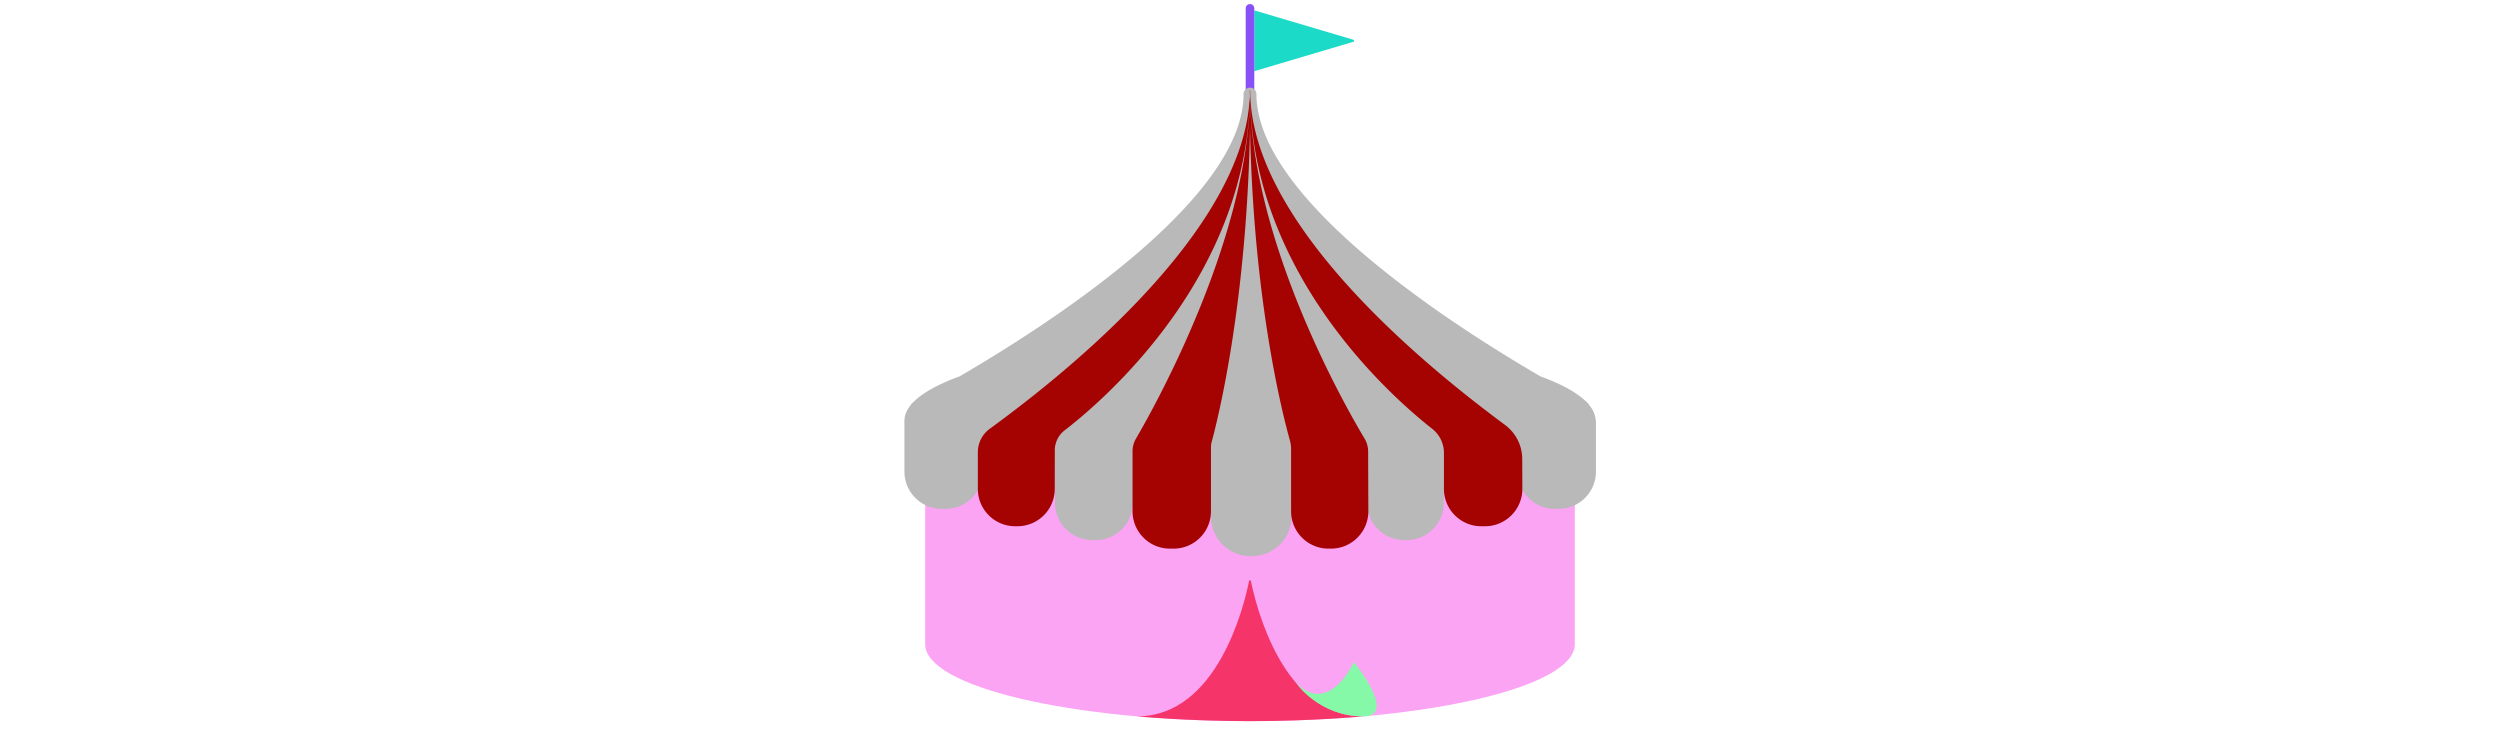 <svg id="th_fir_u1F3AA-circustent" width="100%" height="100%" xmlns="http://www.w3.org/2000/svg" version="1.1" xmlns:xlink="http://www.w3.org/1999/xlink" xmlns:svgjs="http://svgjs.com/svgjs" preserveAspectRatio="xMidYMid meet" viewBox="0 0 512 512" style="height:150px" data-uid="fir_u1F3AA-circustent" data-keyword="u1F3AA-circustent" data-complex="true" data-coll="fir" data-c="{&quot;00b1ff&quot;:[&quot;fir_u1F3AA-circustent_l_0&quot;],&quot;597b91&quot;:[&quot;fir_u1F3AA-circustent_l_1&quot;],&quot;ff473e&quot;:[&quot;fir_u1F3AA-circustent_l_2&quot;],&quot;2b3b47&quot;:[&quot;fir_u1F3AA-circustent_l_3&quot;],&quot;ff6e83&quot;:[&quot;fir_u1F3AA-circustent_l_4&quot;],&quot;d5dee4&quot;:[&quot;fir_u1F3AA-circustent_l_5&quot;],&quot;ffffff&quot;:[&quot;fir_u1F3AA-circustent_l_6&quot;]}" data-colors="[&quot;#00b1ff&quot;,&quot;#597b91&quot;,&quot;#ff473e&quot;,&quot;#2b3b47&quot;,&quot;#ff6e83&quot;,&quot;#d5dee4&quot;,&quot;#ffffff&quot;]"><defs id="SvgjsDefs3547"></defs><path id="fir_u1F3AA-circustent_l_0" d="M259 7.246L328.667 27.91V29.091L259 49.755Z " data-color-original="#00b1ff" fill="#1bdac8" class="00b1ff"></path><path id="fir_u1F3AA-circustent_l_1" d="M256 82.167A3 3 0 0 1 253 79.167V5.833A3 3 0 1 1 259 5.833V79.166A3 3 0 0 1 256 82.167Z " data-color-original="#597b91" fill="#8851f5" class="597b91"></path><path id="fir_u1F3AA-circustent_l_2" d="M28.954 318.476V450.374C28.954 480.053 130.606 504.113 256 504.113S483.046 480.053 483.046 450.374V318.476H28.954Z " data-color-original="#ff473e" fill="#fba4f4" class="ff473e"></path><path id="fir_u1F3AA-circustent_l_3" d="M335.078 500.769C278.965 500.769 260.184 423.623 256.653 406.168C256.509 405.456 255.494 405.456 255.351 406.169C251.835 423.625 233.124 500.769 177.011 500.769C177.011 500.769 211.175 504.113 256 504.113V504.106C256.03 504.106 256.058 504.113 256.089 504.113C300.914 504.112 335.078 500.769 335.078 500.769Z " data-color-original="#2b3b47" fill="#f53469" class="2b3b47"></path><path id="fir_u1F3AA-circustent_l_4" d="M335.078 500.769C359.666 500.769 328.666 462.888 328.666 462.888S311.333 500.769 288.228 477.468C288.229 477.468 304.067 500.769 335.078 500.769Z " data-color-original="#ff6e83" fill="#86f9a9" class="ff6e83"></path><path id="fir_u1F3AA-circustent_l_5" d="M497.55 293.558C497.412 289.97 495.879 286.462 493.071 283.061A4.483 4.483 0 0 0 491.285 281.072C484.902 274.583 473.849 268.52 459.014 263.089C395.669 226.229 260.5 138.993 260.5 65.766A4.5 4.5 0 0 0 251.5 65.766C251.5 138.981 116.311 226.234 52.971 263.093C38.145 268.522 27.098 274.584 20.716 281.07A4.474 4.474 0 0 0 18.927 283.062C16.12 286.463 14.587 289.971 14.449 293.558H14.421V329.612C14.421 344.037 26.115 355.731 40.54 355.731H43.127C57.303 355.731 68.833 344.436 69.227 330.355C83.756 334.542 100.753 338.23 119.686 341.299V351.432C119.686 365.857 131.38 377.551 145.805 377.551H148.045C162.47 377.551 174.164 365.857 174.164 351.432V347.9C191.51 349.378 209.776 350.398 228.705 350.902V361.105C228.705 376.384 241.091 388.77 256.37 388.77H257.344C272.623 388.77 285.009 376.384 285.009 361.105V350.856C303.296 350.338 320.953 349.337 337.75 347.908V351.432C337.75 365.857 349.444 377.551 363.869 377.551H365.408C379.833 377.551 391.527 365.857 391.527 351.432V341.427C410.892 338.315 428.244 334.554 443.033 330.278C443.388 344.394 454.934 355.731 469.135 355.731H471.722C486.147 355.731 497.841 344.037 497.841 329.612V293.558H497.55Z " data-color-original="#d5dee4" fill="#b9b9b9" class="d5dee4"></path><path id="fir_u1F3AA-circustent_l_6" d="M256.007 63.253C256.007 192.237 154.098 279.505 126.425 300.824A17.666 17.666 0 0 0 119.55 314.801L119.512 341.755C119.512 356.18 107.818 367.874 93.393 367.874H91.868C77.443 367.874 65.749 356.18 65.749 341.755V316.123A20.251 20.251 0 0 1 74.039 299.771C110.63 273.012 255.875 164.398 255.875 63.253H256.007ZM256.066 63.779C256.066 164.92 189.846 283.415 176.297 306.599A17.6 17.6 0 0 0 173.893 315.486V357.398C173.893 371.823 185.587 383.517 200.012 383.517H202.599C217.024 383.517 228.718 371.823 228.718 357.398V312.526C228.718 311.303 228.881 310.093 229.204 308.914C232.884 295.518 256.196 205.22 256.196 67.752L256.066 63.779ZM338.582 315.533A17.475 17.475 0 0 0 336.105 306.621C322.027 283.099 255.944 167.174 255.944 63.779L255.812 67.752C255.812 201.595 279.065 290.736 283.864 307.711C284.433 309.724 284.724 311.803 284.724 313.896V357.398C284.724 371.823 296.418 383.517 310.843 383.517H312.615C327.04 383.517 338.734 371.823 338.734 357.398L338.582 315.533ZM446.313 320.842A29.734 29.734 0 0 0 434.3 297.068C392.601 266.114 256.132 161.294 256.132 63.253H256C256 190.183 354.053 276.715 383.377 299.755A21.397 21.397 0 0 1 391.564 316.583V341.754C391.564 356.179 403.258 367.873 417.683 367.873H420.27C434.695 367.873 446.389 356.179 446.389 341.754L446.313 320.842Z " data-color-original="#ffffff" fill="#a50202" class="ffffff"></path></svg>